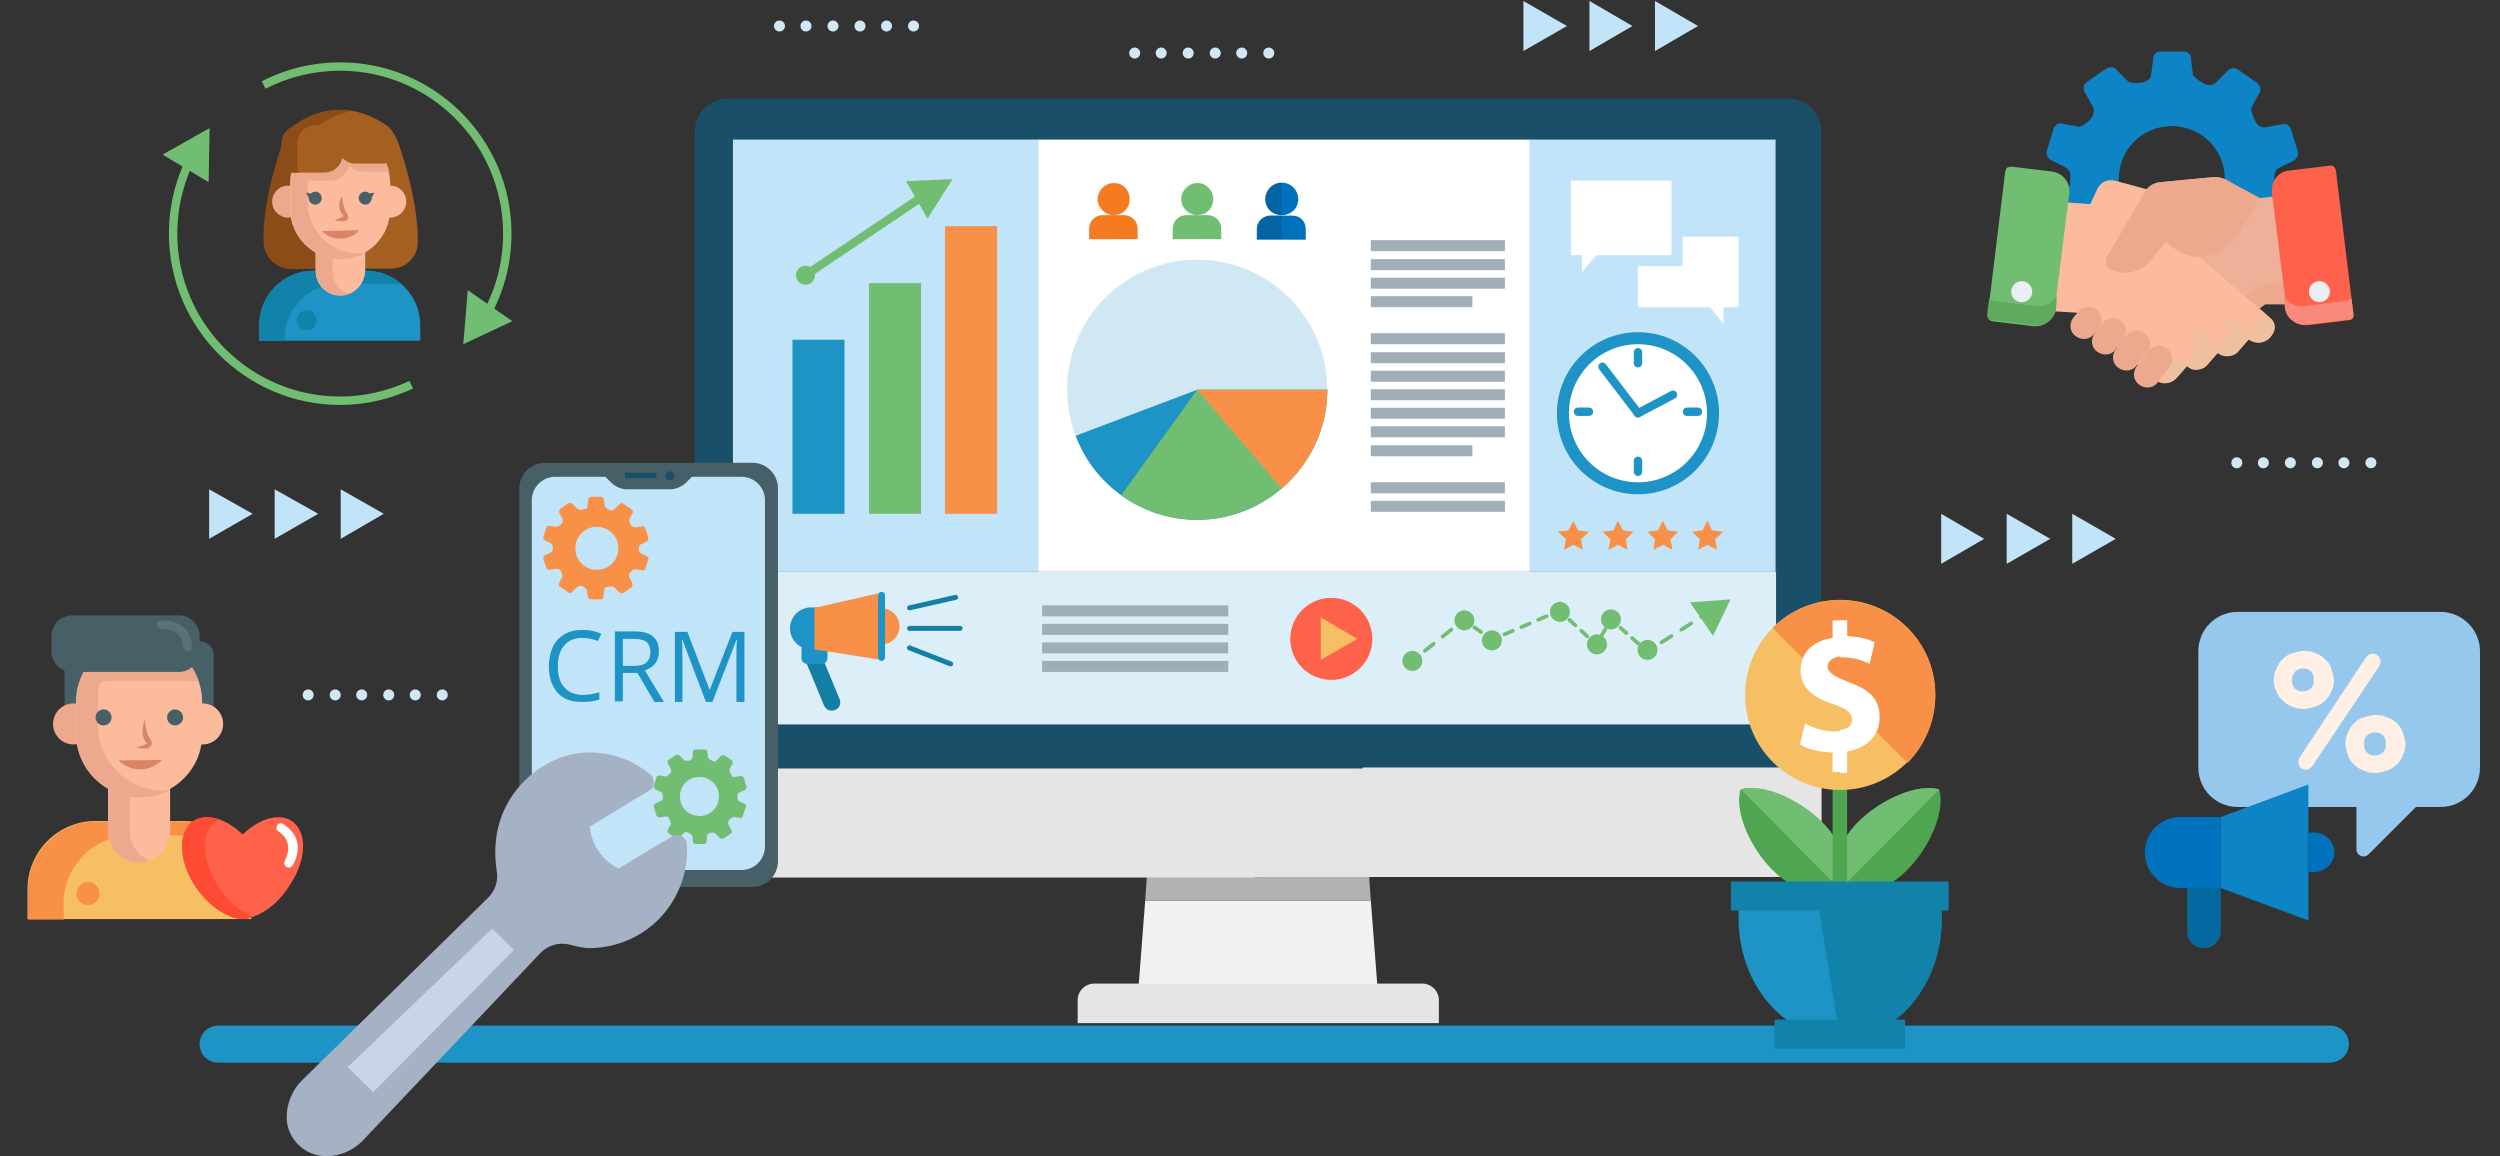 <?xml version="1.0" encoding="utf-8"?>
<!-- Generator: Adobe Illustrator 19.1.1, SVG Export Plug-In . SVG Version: 6.00 Build 0)  -->
<svg version="1.1" id="Layer_1" xmlns="http://www.w3.org/2000/svg" xmlns:xlink="http://www.w3.org/1999/xlink" x="0px" y="0px"
	 viewBox="108 26.4 499.7 231.1" style="enable-background:new 108 26.4 499.7 231.1;" xml:space="preserve">
<rect x="108" y="26.4" width="499.7" height="231.1" fill="#333333" stroke="none"/>
<style type="text/css">
	.st0{fill:#1E93C6;}
	.st1{fill:#C2E4F9;}
	.st2{fill:#F1F1F1;}
	.st3{fill:#B2B2B2;}
	.st4{fill:#E5E5E5;}
	.st5{fill:#194F69;}
	.st6{fill:#FFFFFF;}
	.st7{fill:#DCEFF9;}
	.st8{fill:#71BE72;}
	.st9{fill:#F99048;}
	.st10{fill:none;stroke:#71BE72;stroke-width:1.675;stroke-miterlimit:10;}
	.st11{fill:#D0E8F4;}
	.st12{fill:#A0AFB7;}
	.st13{fill:none;stroke:#137FA5;stroke-linecap:round;stroke-linejoin:round;stroke-miterlimit:10;}
	.st14{fill:#FF624B;}
	.st15{fill:#F7BF63;}
	.st16{fill:none;stroke:#1E93C6;stroke-width:1.675;stroke-linecap:round;stroke-linejoin:round;stroke-miterlimit:10;}
	.st17{fill:none;stroke:#71BE72;stroke-width:0.75;stroke-linecap:round;stroke-linejoin:round;}
	.st18{fill:none;stroke:#71BE72;stroke-width:0.75;stroke-linecap:round;stroke-linejoin:round;stroke-dasharray:2.271,2.271;}
	.st19{fill:none;stroke:#71BE72;stroke-width:0.75;stroke-linecap:round;stroke-linejoin:round;stroke-dasharray:1.627,1.627;}
	.st20{fill:none;stroke:#71BE72;stroke-width:0.75;stroke-linecap:round;stroke-linejoin:round;stroke-dasharray:1.837,1.837;}
	.st21{fill:none;stroke:#71BE72;stroke-width:0.75;stroke-linecap:round;stroke-linejoin:round;stroke-dasharray:1.61,1.61;}
	.st22{fill:none;stroke:#71BE72;stroke-width:0.75;stroke-linecap:round;stroke-linejoin:round;stroke-dasharray:1.311,1.311;}
	.st23{fill:none;stroke:#71BE72;stroke-width:0.75;stroke-linecap:round;stroke-linejoin:round;stroke-dasharray:1.551,1.551;}
	.st24{fill:none;stroke:#71BE72;stroke-width:0.75;stroke-linecap:round;stroke-linejoin:round;stroke-dasharray:2.355,2.355;}
	.st25{fill:#137FA5;}
	.st26{fill:#476068;}
	.st27{fill:#FBBB9C;}
	.st28{fill:#EDA98E;}
	.st29{fill:#5D7075;}
	.st30{fill:#FF4B34;}
	.st31{fill:#DB8365;}
	.st32{fill:#1183AA;}
	.st33{fill:#A56021;}
	.st34{fill:#8C4C17;}
	.st35{fill:#50A550;}
	.st36{fill:#A5B2C6;}
	.st37{fill:#C8D5E8;}
	.st38{fill:#95C8EC;}
	.st39{fill:#0C84C6;}
	.st40{fill:#0569A0;}
	.st41{fill:#0071BC;}
	.st42{fill:#FFEFE4;}
	.st43{fill:#EFB09A;}
	.st44{fill:#EFC0A0;}
	.st45{fill:#F9897D;}
	.st46{fill:#5FAA5F;}
	.st47{fill:#EBEEF2;}
	.st48{fill:#F37B20;}
	.st49{opacity:0.14;fill:#F37B20;enable-background:new    ;}
	.st50{opacity:0.14;fill:#1A1A1A;enable-background:new    ;}
	.st51{opacity:0.14;fill:#71BE72;enable-background:new    ;}
</style>
<path class="st0" d="M573.7,238.8H151.6c-2.1,0-3.7-1.7-3.7-3.7v0c0-2.1,1.7-3.7,3.7-3.7h422.2c2.1,0,3.7,1.7,3.7,3.7v0
	C577.5,237.1,575.8,238.8,573.7,238.8z"/>
<g>
	<polygon class="st1" points="184.7,129.1 176.1,134.1 176.1,124.2 	"/>
	<polygon class="st1" points="171.6,129.1 162.9,134.1 162.9,124.2 	"/>
	<polygon class="st1" points="158.5,129.1 149.8,134.1 149.8,124.2 	"/>
</g>
<g>
	<polygon class="st2" points="336.9,206.4 335.5,224.6 383.4,224.6 382,206.4 	"/>
	<polygon class="st3" points="381.3,196.4 337.6,196.4 336.9,206.4 382,206.4 	"/>
	<path class="st4" d="M395.5,230.9h-72.1v-4.6c0-1.8,1.5-3.3,3.3-3.3h65.6c1.8,0,3.3,1.5,3.3,3.3V230.9z"/>
	<path class="st5" d="M465.5,46.1H253.4c-3.6,0-6.5,2.9-6.5,6.5v127.4h133.5H472V88.3V52.5C472,49,469.1,46.1,465.5,46.1z"/>
	<path class="st4" d="M358.6,201.7h107c3.6,0,6.5-2.9,6.5-6.5v-15.4h-91.6L358.6,201.7z"/>
	<path class="st4" d="M246.9,179.9v15.4c0,3.6,2.9,6.5,6.5,6.5h105.2l21.8-21.8H246.9z"/>
	<g>
		<g>
			<polygon class="st1" points="254.5,54.3 254.5,132.6 254.5,140.7 315.5,140.7 315.5,54.3 			"/>
			<g>
				<polygon class="st6" points="333.5,54.3 315.5,54.3 315.5,140.7 413.8,140.7 413.8,54.3 				"/>
				<rect x="413.8" y="54.3" class="st1" width="49.1" height="86.4"/>
			</g>
		</g>
		<rect x="254.5" y="140.7" class="st7" width="208.5" height="30.5"/>
	</g>
	<g>
		<rect x="266.4" y="94.3" class="st0" width="10.4" height="34.8"/>
		<rect x="281.7" y="83" class="st8" width="10.4" height="46.1"/>
		<rect x="296.9" y="71.6" class="st9" width="10.4" height="57.5"/>
		<g>
			<line class="st10" x1="269" y1="81.4" x2="293.7" y2="64.8"/>
			<circle class="st8" cx="269" cy="81.4" r="1.9"/>
			<polygon class="st8" points="298.4,62.2 293.4,70.1 289.1,62.6 			"/>
		</g>
	</g>
	<g>
		<polygon class="st6" points="455.5,73.7 444.3,73.7 444.3,79.6 435.4,79.6 435.4,87.8 449.8,87.8 452.5,91.2 452.5,87.8 
			455.5,87.8 		"/>
		<polygon class="st6" points="442.1,62.5 422,62.5 422,77.4 424.2,77.4 424.2,80.8 427.1,77.4 442.1,77.4 		"/>
	</g>
	<g>
		<circle class="st11" cx="347.3" cy="104.3" r="26"/>
		<path class="st0" d="M347.3,104.3h26c0,14.2-11.7,26-26,26c-10.8,0-20.5-6.7-24.3-16.8L347.3,104.3z"/>
		<path class="st8" d="M347.3,104.3h26c0,14.2-11.7,26-26,26c-5.4,0-10.8-1.7-15.2-4.9L347.3,104.3z"/>
		<path class="st9" d="M347.3,104.3h26c0,3.8-0.8,7.5-2.4,10.9c-1.6,3.4-3.9,6.4-6.7,8.9L347.3,104.3z"/>
	</g>
	<g>
		<rect x="316.3" y="147.4" class="st12" width="37.2" height="2.2"/>
		<rect x="316.3" y="151.1" class="st12" width="37.2" height="2.2"/>
		<rect x="316.3" y="154.8" class="st12" width="37.2" height="2.2"/>
		<rect x="316.3" y="158.5" class="st12" width="37.2" height="2.2"/>
		<line class="st13" x1="289.8" y1="147.9" x2="299" y2="145.8"/>
		<line class="st13" x1="289.8" y1="152" x2="299.9" y2="152"/>
		<line class="st13" x1="289.8" y1="155.9" x2="298" y2="159.1"/>
	</g>
	<g>
		<rect x="382" y="74.4" class="st12" width="26.8" height="2.2"/>
		<rect x="382" y="78.2" class="st12" width="26.8" height="2.2"/>
		<rect x="382" y="81.9" class="st12" width="26.8" height="2.2"/>
		<rect x="382" y="85.6" class="st12" width="20.3" height="2.2"/>
		<rect x="382" y="93" class="st12" width="26.8" height="2.2"/>
		<rect x="382" y="96.8" class="st12" width="26.8" height="2.2"/>
		<rect x="382" y="100.5" class="st12" width="26.8" height="2.2"/>
		<rect x="382" y="104.2" class="st12" width="26.8" height="2.2"/>
		<rect x="382" y="107.9" class="st12" width="26.8" height="2.2"/>
		<rect x="382" y="111.6" class="st12" width="26.8" height="2.2"/>
		<rect x="382" y="115.4" class="st12" width="20.3" height="2.2"/>
		<rect x="382" y="122.8" class="st12" width="26.8" height="2.2"/>
		<rect x="382" y="126.5" class="st12" width="26.8" height="2.2"/>
	</g>
	<g>
		<circle class="st14" cx="374.1" cy="154.1" r="8.2"/>
		<polygon class="st15" points="379.3,154.1 372,158.3 372,149.8 		"/>
	</g>
	<g>
		<circle class="st0" cx="435.4" cy="109" r="16.2"/>
		<circle class="st6" cx="435.4" cy="109" r="13.8"/>
		<line class="st16" x1="435.4" y1="109" x2="428.3" y2="99.7"/>
		<line class="st16" x1="442.4" y1="105.3" x2="435.4" y2="109"/>
		<g>
			<line class="st16" x1="435.4" y1="96.8" x2="435.4" y2="99"/>
			<line class="st16" x1="435.4" y1="118.5" x2="435.4" y2="120.7"/>
		</g>
		<g>
			<line class="st16" x1="447.4" y1="108.7" x2="445.2" y2="108.7"/>
			<line class="st16" x1="425.6" y1="108.7" x2="423.4" y2="108.7"/>
		</g>
	</g>
	<g>
		<polygon class="st9" points="422.5,130.5 423.4,132.4 425.6,132.7 424,134.2 424.4,136.3 422.5,135.3 420.6,136.3 421,134.2 
			419.4,132.7 421.5,132.4 		"/>
		<polygon class="st9" points="431.4,130.5 432.4,132.4 434.5,132.7 433,134.2 433.3,136.3 431.4,135.3 429.5,136.3 429.9,134.2 
			428.3,132.7 430.5,132.4 		"/>
		<polygon class="st9" points="440.4,130.5 441.3,132.4 443.4,132.7 441.9,134.2 442.3,136.3 440.4,135.3 438.5,136.3 438.8,134.2 
			437.3,132.7 439.4,132.4 		"/>
		<polygon class="st9" points="449.3,130.5 450.2,132.4 452.4,132.7 450.8,134.2 451.2,136.3 449.3,135.3 447.4,136.3 447.8,134.2 
			446.2,132.7 448.3,132.4 		"/>
	</g>
	<g>
		<g>
			<g>
				<line class="st17" x1="390.3" y1="158.5" x2="391" y2="157.9"/>
				<line class="st18" x1="392.8" y1="156.5" x2="399" y2="151.5"/>
				<polyline class="st17" points="399.9,150.8 400.7,150.2 401.4,150.8 				"/>
				<line class="st19" x1="402.7" y1="151.8" x2="404.7" y2="153.2"/>
				<polyline class="st17" points="405.3,153.7 406.1,154.3 407,154 				"/>
				<line class="st20" x1="408.7" y1="153.2" x2="418" y2="149.2"/>
				<polyline class="st17" points="418.8,148.9 419.8,148.5 420.5,149.2 				"/>
				<line class="st21" x1="421.7" y1="150.3" x2="425.8" y2="154.1"/>
				<polyline class="st17" points="426.4,154.7 427.1,155.3 427.6,154.5 				"/>
				<line class="st22" x1="428.2" y1="153.3" x2="429.2" y2="151.6"/>
				<polyline class="st17" points="429.5,151 430,150.2 430.7,150.8 				"/>
				<line class="st23" x1="431.9" y1="151.9" x2="436" y2="155.5"/>
				<polyline class="st17" points="436.5,156 437.3,156.6 438.1,156.1 				"/>
				<line class="st24" x1="440.1" y1="154.8" x2="447" y2="150.4"/>
				<line class="st17" x1="448" y1="149.7" x2="448.9" y2="149.2"/>
			</g>
		</g>
		<circle class="st8" cx="437.3" cy="156.3" r="2"/>
		<circle class="st8" cx="430" cy="150.2" r="2"/>
		<circle class="st8" cx="427.2" cy="155.2" r="2"/>
		<circle class="st8" cx="419.8" cy="148.7" r="2"/>
		<circle class="st8" cx="406.2" cy="154.4" r="2"/>
		<circle class="st8" cx="400.7" cy="150.4" r="2"/>
		<circle class="st8" cx="390.3" cy="158.5" r="2"/>
		<polygon class="st8" points="453.9,146.2 450.4,153.5 445.8,146.8 		"/>
	</g>
	<g>
		<path class="st25" d="M274.9,168.3L274.9,168.3c-0.8,0.4-1.8,0-2.2-0.9l-3.6-8.7c-0.4-0.8,0-1.8,0.9-2.2l0,0
			c0.8-0.4,1.8,0,2.2,0.9l3.6,8.7C276.2,167,275.8,168,274.9,168.3z"/>
		<path class="st0" d="M272.2,159.1h-2.8c-0.7,0-1.2-0.5-1.2-1.2v-1.8c0-0.7,0.5-1.2,1.2-1.2h2.8c0.7,0,1.2,0.5,1.2,1.2v1.8
			C273.4,158.6,272.9,159.1,272.2,159.1z"/>
		<circle class="st9" cx="284.2" cy="151.6" r="3.6"/>
		<path class="st0" d="M273.9,156.2h-3.8c-2.3,0-4.2-1.9-4.2-4.2l0,0c0-2.3,1.9-4.2,4.2-4.2h3.8V156.2z"/>
		<polygon class="st9" points="270.8,147.9 270.8,151.8 270.8,156.2 283.5,158.2 283.5,151.8 283.5,145 		"/>
		<path class="st0" d="M284.2,158.5L284.2,158.5c-0.4,0-0.7-0.3-0.7-0.7v-12.4c0-0.4,0.3-0.7,0.7-0.7l0,0c0.4,0,0.7,0.3,0.7,0.7
			v12.4C284.9,158.2,284.6,158.5,284.2,158.5z"/>
	</g>
</g>
<g>
	<circle class="st11" cx="263.8" cy="31.6" r="1.1"/>
	<circle class="st11" cx="269.1" cy="31.6" r="1.1"/>
	<circle class="st11" cx="274.5" cy="31.6" r="1.1"/>
	<circle class="st11" cx="279.9" cy="31.6" r="1.1"/>
	<circle class="st11" cx="285.2" cy="31.6" r="1.1"/>
	<circle class="st11" cx="290.6" cy="31.6" r="1.1"/>
</g>
<g>
	<circle class="st11" cx="334.8" cy="37" r="1.1"/>
	<circle class="st11" cx="340.1" cy="37" r="1.1"/>
	<circle class="st11" cx="345.5" cy="37" r="1.1"/>
	<circle class="st11" cx="350.9" cy="37" r="1.1"/>
	<circle class="st11" cx="356.2" cy="37" r="1.1"/>
	<circle class="st11" cx="361.6" cy="37" r="1.1"/>
</g>
<g>
	<circle class="st11" cx="169.6" cy="165.3" r="1.1"/>
	<circle class="st11" cx="175" cy="165.3" r="1.1"/>
	<circle class="st11" cx="180.3" cy="165.3" r="1.1"/>
	<circle class="st11" cx="185.7" cy="165.3" r="1.1"/>
	<circle class="st11" cx="191" cy="165.3" r="1.1"/>
	<circle class="st11" cx="196.4" cy="165.3" r="1.1"/>
</g>
<g>
	<polygon class="st1" points="447.4,31.6 438.8,36.6 438.8,26.6 	"/>
	<polygon class="st1" points="434.3,31.6 425.7,36.6 425.7,26.6 	"/>
	<polygon class="st1" points="421.2,31.6 412.5,36.6 412.5,26.6 	"/>
</g>
<g>
	<g>
		<path class="st26" d="M258.4,203.7h-41.5c-2.8,0-5.1-2.3-5.1-5.1V124c0-2.8,2.3-5.1,5.1-5.1h41.5c2.8,0,5.1,2.3,5.1,5.1v74.5
			C263.5,201.4,261.2,203.7,258.4,203.7z"/>
		<path class="st1" d="M256.2,200.3H219c-2.6,0-4.7-2.1-4.7-4.7v-69.2c0-2.6,2.1-4.7,4.7-4.7h37.2c2.6,0,4.7,2.1,4.7,4.7v69.2
			C260.9,198.2,258.8,200.3,256.2,200.3z"/>
		<path class="st26" d="M227.3,120l2.9,2.9c0.8,0.8,2,1.3,3.2,1.3h8.5c1.2,0,2.3-0.5,3.2-1.3l2.9-2.9"/>
		<g>
			<path class="st0" d="M224.4,153.9c-1.5,0-2.8,0.5-3.6,1.5c-0.9,1-1.3,2.4-1.3,4.2c0,1.8,0.4,3.2,1.3,4.2c0.9,1,2.1,1.5,3.7,1.5
				c1,0,2.1-0.2,3.3-0.5v1.4c-1,0.4-2.2,0.5-3.6,0.5c-2.1,0-3.7-0.6-4.8-1.9s-1.7-3-1.7-5.3c0-1.4,0.3-2.7,0.8-3.8s1.3-1.9,2.3-2.5
				s2.2-0.9,3.6-0.9c1.5,0,2.8,0.3,3.8,0.8l-0.7,1.4C226.6,154.2,225.5,153.9,224.4,153.9z"/>
			<path class="st0" d="M232.5,160.8v5.8h-1.6v-14h3.8c1.7,0,3,0.3,3.8,1s1.2,1.6,1.2,3c0,1.9-0.9,3.1-2.8,3.8l3.8,6.3h-1.9
				l-3.4-5.8H232.5z M232.5,159.5h2.2c1.1,0,2-0.2,2.5-0.7c0.5-0.5,0.8-1.1,0.8-2.1c0-0.9-0.3-1.6-0.8-2s-1.4-0.6-2.6-0.6h-2.1
				V159.5z"/>
			<path class="st0" d="M249.1,166.7l-4.7-12.4h-0.1c0.1,1,0.1,2.2,0.1,3.5v8.9h-1.5v-14h2.5l4.4,11.5h0.1l4.5-11.5h2.4v14h-1.6v-9
				c0-1,0-2.2,0.1-3.4h-0.1l-4.8,12.4H249.1z"/>
		</g>
		<path id="XMLID_4_" class="st9" d="M237.3,137.6l-1.2-0.6c-0.2-0.2-0.5-0.5-0.4-0.7c0,0,0,0,0-0.2s0-0.2,0-0.2
			c0-0.3,0.2-0.6,0.4-0.7l1.2-0.6c0.2-0.2,0.4-0.5,0.3-0.7L237,132c-0.1-0.2-0.4-0.5-0.6-0.4l-1.4,0.2c-0.3,0.1-0.6-0.1-0.8-0.3
			c-0.2-0.2-0.5-1-0.4-1.3l0.6-1.2c0.2-0.2,0.1-0.6-0.2-0.8l-1.6-1.1c-0.2-0.2-0.6-0.2-0.8,0.1l-1,1c-0.2,0.2-0.6,0.3-0.9,0.2
			c-0.2-0.1-1-0.6-1-0.8l-0.2-1.4c0-0.3-0.3-0.5-0.6-0.5h-1.9c-0.3,0-0.6,0.2-0.6,0.5l-0.2,1.4c0,0.3-0.3,0.6-0.6,0.6
			s-1.1,0.2-1.4-0.1l-1-1c-0.2-0.2-0.6-0.2-0.8-0.1l-1.6,1.1c-0.2,0.2-0.3,0.5-0.2,0.8l0.6,1.2c0.2,0.2,0.1,0.6-0.1,0.9
			c-0.2,0.2-0.8,0.8-1.1,0.7l-1.4-0.2c-0.3-0.1-0.6,0.2-0.6,0.4l-0.6,1.8c-0.1,0.2,0.1,0.6,0.3,0.7l1.2,0.6c0.2,0.2,0.5,0.5,0.4,0.7
			c0,0,0,0,0,0.2c0,0.2,0,0.2,0,0.2c0,0.3-0.2,0.6-0.4,0.7l-1.2,0.6c-0.2,0.2-0.4,0.5-0.3,0.7l0.6,1.8c0.1,0.2,0.4,0.5,0.6,0.4
			l1.4-0.2c0.3-0.1,0.6,0.1,0.8,0.3c0.2,0.2,0.5,1,0.4,1.3l-0.6,1.2c-0.2,0.2-0.1,0.6,0.2,0.8l1.6,1.1c0.2,0.2,0.6,0.2,0.8-0.1l1-1
			c0.2-0.2,0.6-0.3,0.9-0.2c0.2,0.1,1,0.6,1,0.8l0.2,1.4c0,0.3,0.3,0.5,0.6,0.5h1.9c0.3,0,0.6-0.2,0.6-0.5l0.2-1.4
			c0-0.3,0.3-0.6,0.6-0.6s1.1-0.2,1.4,0.1l1,1c0.2,0.2,0.6,0.2,0.8,0.1l1.6-1.1c0.2-0.2,0.3-0.5,0.2-0.8l-0.6-1.2
			c-0.2-0.2-0.1-0.6,0.1-0.9c0.2-0.2,0.8-0.8,1.1-0.7l1.4,0.2c0.3,0.1,0.6-0.2,0.6-0.4l0.6-1.8C237.7,138.1,237.5,137.7,237.3,137.6
			z M227.3,140.3c-2.4,0-4.3-1.9-4.3-4.3c0-2.4,1.9-4.3,4.3-4.3c2.4,0,4.3,1.9,4.3,4.3C231.6,138.4,229.7,140.3,227.3,140.3z"/>
		<path id="XMLID_1_" class="st8" d="M256.9,187.1l-1.1-0.5c-0.2-0.1-0.4-0.4-0.4-0.7c0,0,0,0,0-0.2c0-0.2,0-0.2,0-0.2
			c0-0.3,0.1-0.6,0.4-0.7l1.1-0.5c0.2-0.1,0.4-0.4,0.3-0.7l-0.5-1.7c-0.1-0.2-0.4-0.4-0.6-0.4l-1.2,0.2c-0.3,0.1-0.6-0.1-0.7-0.3
			c-0.1-0.2-0.4-0.9-0.4-1.2l0.6-1.1c0.1-0.2,0.1-0.5-0.1-0.7l-1.5-1c-0.2-0.1-0.5-0.1-0.7,0.1l-0.9,0.9c-0.1,0.2-0.5,0.3-0.8,0.1
			c-0.2-0.1-0.9-0.5-0.9-0.7l-0.1-1.2c0-0.3-0.3-0.4-0.5-0.4H247c-0.3,0-0.5,0.2-0.5,0.4l-0.1,1.2c0,0.3-0.3,0.5-0.5,0.6
			s-1,0.1-1.2-0.1l-0.9-0.9c-0.1-0.2-0.5-0.2-0.7-0.1l-1.5,1c-0.2,0.1-0.3,0.4-0.1,0.7l0.6,1.1c0.1,0.2,0.1,0.6-0.1,0.8
			c-0.1,0.2-0.7,0.7-1,0.7l-1.2-0.2c-0.3-0.1-0.5,0.1-0.6,0.4l-0.5,1.7c-0.1,0.2,0.1,0.5,0.3,0.7l1.1,0.5c0.2,0.1,0.4,0.4,0.4,0.7
			c0,0,0,0,0,0.2c0,0.2,0,0.2,0,0.2c0,0.3-0.1,0.6-0.4,0.7l-1.1,0.5c-0.2,0.1-0.4,0.4-0.3,0.7l0.5,1.7c0.1,0.2,0.4,0.4,0.6,0.4
			l1.2-0.2c0.3-0.1,0.6,0.1,0.7,0.3c0.1,0.2,0.4,0.9,0.4,1.2l-0.6,1.1c-0.1,0.2-0.1,0.5,0.1,0.7l1.5,1c0.2,0.1,0.5,0.1,0.7-0.1
			l0.9-0.9c0.1-0.2,0.5-0.3,0.8-0.1c0.2,0.1,0.9,0.5,0.9,0.7l0.1,1.2c0,0.3,0.3,0.4,0.5,0.4h1.7c0.3,0,0.5-0.2,0.5-0.4l0.1-1.2
			c0-0.3,0.3-0.5,0.5-0.6s1-0.1,1.2,0.1l0.9,0.9c0.1,0.2,0.5,0.2,0.7,0.1l1.5-1c0.2-0.1,0.3-0.4,0.1-0.7l-0.6-1.1
			c-0.1-0.2-0.1-0.6,0.1-0.8c0.1-0.2,0.7-0.7,1-0.7l1.2,0.2c0.3,0.1,0.5-0.1,0.6-0.4l0.5-1.7C257.3,187.5,257.1,187.2,256.9,187.1z
			 M247.8,189.5c-2.2,0-3.9-1.7-3.9-3.9s1.7-3.9,3.9-3.9s3.9,1.7,3.9,3.9S250,189.5,247.8,189.5z"/>
	</g>
	<rect x="232.9" y="120.9" class="st5" width="6.3" height="1.1"/>
	<circle class="st5" cx="241.9" cy="121.5" r="0.9"/>
</g>
<g>
	<g>
		<path class="st15" d="M158.2,210.1h-44.7v-6c0-7.5,6.1-13.6,13.6-13.6h17.5c7.5,0,13.6,6.1,13.6,13.6V210.1z"/>
	</g>
	<g>
		<path class="st9" d="M120.7,207c0-7.5,6.1-13.6,13.6-13.6h17.5c0.4,0,0.8,0,1.3,0.1c-2.3-1.8-5.2-2.9-8.4-2.9h-17.5
			c-7.5,0-13.6,6.1-13.6,13.6v6h7.2C120.7,210.1,120.7,207,120.7,207z"/>
	</g>
	<g>
		<path class="st26" d="M123.7,174.6h4.9v-17.2c0-1.5-1.2-2.8-2.8-2.8h-2.1c-1.5,0-2.8,1.2-2.8,2.8v14.4
			C120.9,173.3,122.2,174.6,123.7,174.6z"/>
	</g>
	<g>
		<path class="st26" d="M147.9,154.6h-2c-1.6,0-2.9,1.3-2.9,2.9v2.5c3.1,2.3,5.1,6,5.1,10.1v4.5c1.4-0.1,2.6-1.4,2.6-2.8v-14.3
			C150.8,155.8,149.5,154.6,147.9,154.6z"/>
	</g>
	<g>
		<circle class="st27" cx="148.5" cy="171.1" r="4.1"/>
	</g>
	<g>
		<circle class="st28" cx="122.7" cy="171.1" r="4.1"/>
	</g>
	<g>
		<path class="st27" d="M135.8,198.8L135.8,198.8c-3.4,0-6.2-2.8-6.2-6.2v-14.8H142v14.8C142,196,139.3,198.8,135.8,198.8z"/>
	</g>
	<g>
		<path class="st28" d="M133.9,192.6v-14.8h-4.3v14.8c0,3.4,2.8,6.2,6.2,6.2l0,0c0.8,0,1.5-0.1,2.1-0.4
			C135.6,197.5,133.9,195.2,133.9,192.6z"/>
	</g>
	<g>
		<path class="st27" d="M135.8,185.7L135.8,185.7c-7,0-12.6-5.7-12.6-12.6v-6.4c0-7,5.7-12.6,12.6-12.6l0,0c7,0,12.6,5.7,12.6,12.6
			v6.4C148.5,180,142.8,185.7,135.8,185.7z"/>
	</g>
	<g>
		<path class="st28" d="M127.6,171.5v-6.3c0-0.5,0-0.9,0.1-1.4c0.1-0.7,0.7-1.3,1.4-1.3h18.6c-1.7-5-6.4-8.5-11.9-8.5
			c-0.5,0-1.1,0-1.6,0.1c0,0,0,0,0,0c0,0-0.1,0-0.1,0c-0.1,0-0.3,0-0.4,0.1c-0.1,0-0.1,0-0.2,0c-0.1,0-0.2,0-0.3,0.1
			c-0.1,0-0.1,0-0.2,0c-0.1,0-0.2,0.1-0.3,0.1c-0.1,0-0.1,0-0.2,0.1c-0.1,0-0.2,0.1-0.3,0.1c-0.1,0-0.1,0-0.2,0.1
			c-0.1,0-0.3,0.1-0.4,0.1c0,0-0.1,0-0.1,0c-0.2,0.1-0.3,0.1-0.5,0.2c0,0-0.1,0-0.1,0.1c-0.1,0.1-0.2,0.1-0.4,0.2
			c-0.1,0-0.1,0.1-0.2,0.1c-0.1,0-0.2,0.1-0.3,0.2c-0.1,0-0.1,0.1-0.2,0.1c-0.1,0.1-0.2,0.1-0.3,0.2c-0.1,0-0.1,0.1-0.2,0.1
			c-0.1,0.1-0.2,0.1-0.3,0.2c-0.1,0-0.1,0.1-0.2,0.1c-0.1,0.1-0.2,0.1-0.3,0.2c0,0-0.1,0.1-0.1,0.1c-0.1,0.1-0.3,0.2-0.4,0.3
			c0,0-0.1,0.1-0.1,0.1c-0.1,0.1-0.2,0.2-0.3,0.2c-0.1,0-0.1,0.1-0.2,0.1c-0.1,0.1-0.2,0.1-0.2,0.2c-0.1,0.1-0.1,0.1-0.2,0.2
			c-0.1,0.1-0.1,0.1-0.2,0.2c-0.1,0.1-0.1,0.1-0.2,0.2c-0.1,0.1-0.1,0.1-0.2,0.2c-0.1,0.1-0.1,0.1-0.2,0.2c-0.1,0.1-0.1,0.2-0.2,0.2
			c0,0.1-0.1,0.1-0.1,0.2c-0.1,0.1-0.2,0.2-0.3,0.4c0,0.1-0.1,0.1-0.1,0.2c-0.1,0.1-0.1,0.2-0.2,0.3c0,0.1-0.1,0.1-0.1,0.2
			c-0.1,0.1-0.1,0.2-0.2,0.2c0,0.1-0.1,0.1-0.1,0.2c0,0.1-0.1,0.2-0.1,0.2c0,0.1-0.1,0.1-0.1,0.2c0,0.1-0.1,0.2-0.1,0.2
			c0,0.1-0.1,0.2-0.1,0.2c0,0.1-0.1,0.2-0.1,0.3c0,0.1-0.1,0.2-0.1,0.2c0,0.1-0.1,0.2-0.1,0.3c0,0.1-0.1,0.2-0.1,0.3
			c0,0.1-0.1,0.2-0.1,0.3h0c-0.4,1.3-0.7,2.7-0.7,4.1v6.3c0,6.9,5.5,12.7,12.5,12.8c2.2,0,4.3-0.5,6.2-1.5c-0.6,0.1-1.1,0.1-1.7,0.1
			C133.2,184.2,127.6,178.4,127.6,171.5z"/>
	</g>
	<g>
		<path class="st26" d="M143.8,160.7h-21.4c-2.3,0-4.1-1.9-4.1-4.1v-3.1c0-2.3,1.9-4.1,4.1-4.1h21.4c2.3,0,4.1,1.9,4.1,4.1v3.1
			C147.9,158.8,146,160.7,143.8,160.7z"/>
	</g>
	<g>
		<path class="st29" d="M145.5,156.6c-0.5,0-0.8-0.4-0.9-0.8c0-1.2-0.4-2.1-1.1-2.7c-1.2-1.1-3.2-1-3.2-1c-0.5,0-0.9-0.3-0.9-0.8
			c0-0.5,0.3-0.9,0.8-0.9c0.1,0,2.7-0.2,4.5,1.4c1.1,0.9,1.6,2.2,1.7,3.9C146.4,156.2,146,156.6,145.5,156.6
			C145.5,156.6,145.5,156.6,145.5,156.6z"/>
	</g>
	<g>
		<g>
			<circle class="st26" cx="128.7" cy="169.8" r="1.6"/>
		</g>
		<g>
			<circle class="st26" cx="143" cy="169.8" r="1.6"/>
		</g>
	</g>
	<g>
		<path class="st14" d="M166,190.3c-2.6-1.4-6.4-0.1-9.5,2.9c-3.1-3-6.9-4.3-9.5-2.9c-3.4,1.8-3.5,7.6-0.2,12.9
			c2,3.2,4.7,5.4,7.3,6.4c0.7,0.3,1.5,0.5,2.3,0.5c0.8,0,1.6-0.1,2.3-0.5c2.6-0.9,5.4-3.2,7.3-6.4
			C169.5,197.9,169.4,192.2,166,190.3z"/>
	</g>
	<g>
		<g>
			<path class="st30" d="M158.7,209.6c-2.6-0.9-5.4-3.2-7.3-6.4c-3.3-5.3-3.2-11.1,0.2-12.9c0.1,0,0.2-0.1,0.2-0.1
				c-1.7-0.6-3.4-0.6-4.8,0.1c-3.4,1.8-3.5,7.6-0.2,12.9c2,3.2,4.7,5.4,7.3,6.4c0.7,0.3,1.5,0.5,2.3,0.5
				C157.3,210.1,158.1,209.9,158.7,209.6C158.8,209.6,158.8,209.6,158.7,209.6z"/>
		</g>
	</g>
	<g>
		<path class="st6" d="M165.7,199.8c-0.1,0-0.3,0-0.4-0.1c-0.4-0.2-0.6-0.7-0.4-1.2c2.1-4-1.1-5.8-1.2-5.9c-0.4-0.2-0.6-0.7-0.3-1.2
			c0.2-0.4,0.7-0.6,1.2-0.3c0,0,1.2,0.7,2.1,2c0.8,1.2,1.4,3.3-0.1,6.1C166.4,199.6,166.1,199.8,165.7,199.8z"/>
	</g>
	<g>
		<circle class="st9" cx="125.6" cy="205" r="2.3"/>
	</g>
</g>
<path class="st31" d="M131.7,178.4c0.3,0.3,1.9,1.8,4.4,1.8c2.5-0.1,4-1.6,4.3-1.9"/>
<g>
	<path class="st31" d="M136.9,170.3c0,0,0,0.1,0.1,0.3c0,0.2,0.1,0.5,0.1,0.9c0.1,0.7,0.3,1.6,0.7,2.3c0.1,0.2,0.3,0.3,0.4,0.7
		c0.1,0.2,0.2,0.4,0.1,0.7c-0.1,0.2,0,0.1-0.1,0.3c-0.1,0.1-0.2,0.2-0.2,0.2c-0.3,0.2-0.6,0.2-0.8,0.3c-0.2,0-0.4,0-0.6,0
		c-0.8,0-1.3-0.2-1.3-0.2s0.5-0.2,1.2-0.4c0.2-0.1,0.4-0.1,0.5-0.2c0.2-0.1,0.4-0.2,0.4-0.2c0,0,0,0,0,0c0,0.1,0.1-0.2,0,0
		c0,0,0,0,0,0c-0.1-0.1-0.2-0.3-0.4-0.5c-0.6-1-0.6-2.1-0.4-2.9C136.6,170.8,136.9,170.3,136.9,170.3z"/>
</g>
<g>
	<g>
		<g>
			<g>
				<path class="st0" d="M192.1,94.5h-32.3v-3.1c0-6,4.9-10.9,10.9-10.9h10.4c6,0,10.9,4.9,10.9,10.9V94.5z"/>
			</g>
		</g>
		<g>
			<g>
				<path class="st32" d="M164.9,94c0-6,4.9-10.9,10.9-10.9h10.4c0.7,0,1.5,0.1,2.2,0.2c-1.9-1.7-4.5-2.8-7.3-2.8h-10.4
					c-6,0-10.9,4.9-10.9,10.9v3.1h5.1C164.9,94.5,164.9,94,164.9,94z"/>
			</g>
		</g>
		<g>
			<g>
				<path class="st33" d="M187.7,55.2c-0.1-0.2-0.1-0.3-0.2-0.5c-0.7-1.8-1.6-2.8-2-3.1c0,0,0,0,0,0h0c-0.2-0.1-0.3-0.2-0.5-0.3l0,0
					h0c-8.8-5.9-16-1.3-17.8,0h0l-0.3,0.2c0,0,0,0,0,0c-0.1,0-0.1,0.1-0.1,0.1c-0.4,0.3-1.3,1.3-2,3.1c-0.1,0.2-0.2,0.3-0.2,0.5
					c-3.3,9.8-3.9,16-3.7,19.8c0.1,2.8,2.5,5.1,5.3,5.1h9.3h1.4h9.3c2.8,0,5.2-2.2,5.3-5.1C191.6,71.3,191,65,187.7,55.2z"/>
			</g>
		</g>
		<g>
			<g>
				<g>
					<path class="st34" d="M170.9,75.1c-0.2-3,0.2-7.6,2-14.2h-5.1c0.5-1.7,1-3.6,1.7-5.7c0.1-0.2,0.1-0.3,0.2-0.5
						c0.7-1.8,1.6-2.8,2-3.1c0,0,0.1-0.1,0.1-0.1c0,0,0,0,0,0l0.3-0.2h0c0.9-0.7,3.1-2.1,6.2-2.7c-5.7-1-10,1.7-11.3,2.7h0l-0.2,0.1
						l0,0l-0.1,0.1c0,0,0,0,0,0c-0.1,0-0.1,0.1-0.1,0.1c-0.4,0.3-1.3,1.3-2,3.1c-0.1,0.2-0.2,0.3-0.2,0.5c-3.3,9.8-3.9,16-3.7,19.8
						c0.1,2.8,2.5,5.1,5.3,5.1h5.1h4.2h0.9C173.4,80.1,171.1,77.9,170.9,75.1z"/>
				</g>
			</g>
			<g>
				<g>
					<path class="st34" d="M177.1,51.4L177.1,51.4L177.1,51.4C177.1,51.4,177.1,51.4,177.1,51.4z"/>
				</g>
			</g>
		</g>
		<g>
			<g>
				<circle class="st27" cx="186" cy="66.7" r="3.2"/>
			</g>
		</g>
		<g>
			<g>
				<circle class="st28" cx="165.6" cy="66.7" r="3.2"/>
			</g>
		</g>
		<g>
			<g>
				<path class="st27" d="M176,85.5L176,85.5c-2.7,0-4.9-2.2-4.9-4.9V69.9c0-0.6,0.5-1.1,1.1-1.1h7.7c0.6,0,1.1,0.5,1.1,1.1v10.6
					C180.9,83.3,178.7,85.5,176,85.5z"/>
			</g>
		</g>
		<g>
			<g>
				<path class="st28" d="M174.5,80.5V68.8h-3.4v11.7c0,2.7,2.2,4.9,4.9,4.9l0,0c0.6,0,1.2-0.1,1.7-0.3
					C175.8,84.5,174.5,82.7,174.5,80.5z"/>
			</g>
		</g>
		<g>
			<g>
				<path class="st27" d="M176,78.2L176,78.2c-5.5,0-10-4.5-10-10v-5.1c0-5.5,4.5-10,10-10l0,0c5.5,0,10,4.5,10,10v5.1
					C186,73.7,181.5,78.2,176,78.2z"/>
			</g>
		</g>
		<g>
			<g>
				<path class="st28" d="M169.5,66.9v-5c0-0.4,0-0.8,0.1-1.1c0.1-0.6,0.6-1,1.1-1h14.8c-1.4-3.9-5.1-6.8-9.5-6.8
					c-0.4,0-0.9,0-1.3,0.1c0,0,0,0,0,0c0,0-0.1,0-0.1,0c-0.1,0-0.2,0-0.3,0c-0.1,0-0.1,0-0.2,0c-0.1,0-0.2,0-0.3,0.1
					c-0.1,0-0.1,0-0.2,0c-0.1,0-0.2,0-0.3,0.1c-0.1,0-0.1,0-0.2,0c-0.1,0-0.2,0.1-0.3,0.1c0,0-0.1,0-0.1,0c-0.1,0-0.2,0.1-0.3,0.1
					c0,0-0.1,0-0.1,0c-0.1,0-0.3,0.1-0.4,0.2c0,0-0.1,0-0.1,0c-0.1,0-0.2,0.1-0.3,0.1c0,0-0.1,0-0.1,0.1c-0.1,0-0.2,0.1-0.2,0.1
					c0,0-0.1,0.1-0.1,0.1c-0.1,0-0.1,0.1-0.2,0.1c0,0-0.1,0.1-0.1,0.1c-0.1,0-0.1,0.1-0.2,0.1c0,0-0.1,0.1-0.1,0.1
					c-0.1,0.1-0.2,0.1-0.2,0.2c0,0-0.1,0-0.1,0.1c-0.1,0.1-0.2,0.2-0.3,0.2c0,0-0.1,0.1-0.1,0.1c-0.1,0.1-0.1,0.1-0.2,0.2
					c0,0-0.1,0.1-0.1,0.1c-0.1,0.1-0.1,0.1-0.2,0.2c0,0-0.1,0.1-0.1,0.1c-0.1,0.1-0.1,0.1-0.2,0.2c0,0-0.1,0.1-0.1,0.1
					c-0.1,0.1-0.1,0.1-0.2,0.2c0,0-0.1,0.1-0.1,0.1c-0.1,0.1-0.1,0.1-0.2,0.2c0,0-0.1,0.1-0.1,0.1c-0.1,0.1-0.1,0.2-0.2,0.3
					c0,0.1-0.1,0.1-0.1,0.2c-0.1,0.1-0.1,0.1-0.2,0.2c0,0.1-0.1,0.1-0.1,0.2c0,0.1-0.1,0.1-0.1,0.2c0,0.1-0.1,0.1-0.1,0.2
					c0,0.1-0.1,0.1-0.1,0.2c0,0.1-0.1,0.1-0.1,0.2c0,0.1-0.1,0.1-0.1,0.2c0,0.1-0.1,0.1-0.1,0.2c0,0.1-0.1,0.1-0.1,0.2
					c0,0.1-0.1,0.1-0.1,0.2c0,0.1-0.1,0.2-0.1,0.2c0,0.1-0.1,0.2-0.1,0.3c0,0.1-0.1,0.1-0.1,0.2h0c-0.4,1-0.5,2.1-0.5,3.3v5
					c0,5.5,4.4,10.1,9.9,10.1c1.8,0,3.4-0.4,4.9-1.2c-0.4,0.1-0.9,0.1-1.3,0.1C173.9,77,169.5,72.4,169.5,66.9z"/>
			</g>
		</g>
		<g>
			<g>
				<g>
					<path class="st26" d="M182.6,64.9l-0.7,0.2c-0.2-0.2-0.6-0.4-0.9-0.4c-0.7,0-1.3,0.6-1.3,1.3s0.6,1.3,1.3,1.3
						c0.7,0,1.3-0.6,1.3-1.3c0,0,0-0.1,0-0.1l0.5-0.9C182.8,65,182.7,64.9,182.6,64.9z"/>
				</g>
			</g>
			<g>
				<g>
					<path class="st26" d="M169.4,64.9l0.7,0.2c0.2-0.2,0.6-0.4,0.9-0.4c0.7,0,1.3,0.6,1.3,1.3s-0.6,1.3-1.3,1.3
						c-0.7,0-1.3-0.6-1.3-1.3c0,0,0-0.1,0-0.1l-0.5-0.9C169.2,65,169.3,64.9,169.4,64.9z"/>
				</g>
			</g>
		</g>
		<g>
			<g>
				<path class="st28" d="M176,53.1L176,53.1c-5.3,0-9.6,4.1-10,9.3c0.1,0,0.2,0.1,0.3,0.1h7.8c1.8,0,3.3-1.3,3.6-3
					c0.7,0.7,1.6,1.2,2.7,1.2h5.4C184.6,56.3,180.7,53.1,176,53.1z"/>
			</g>
		</g>
		<g>
			<g>
				<path class="st33" d="M175.8,51.4H168c-2,0-3.7,1.6-3.7,3.7v5.1c0,0.4,0.3,0.7,0.7,0.7h7.8c2,0,3.7-1.6,3.7-3.7v-5.1
					C176.4,51.7,176.1,51.4,175.8,51.4z"/>
			</g>
		</g>
		<g>
			<g>
				<path class="st33" d="M184.8,59.1h-5.7c-2,0-3.7-1.6-3.7-3.7v-3.5c0-0.4,0.3-0.7,0.7-0.7h5.7c2,0,3.7,1.6,3.7,3.7v3.5
					C185.4,58.8,185.2,59.1,184.8,59.1z"/>
			</g>
		</g>
		<g>
			<g>
				<path class="st34" d="M167.4,60.2v-5.1c0-2,1.6-3.7,3.7-3.7H168c-2,0-3.7,1.6-3.7,3.7v5.1c0,0.4,0.3,0.7,0.7,0.7h3.1
					C167.7,60.9,167.4,60.6,167.4,60.2z"/>
			</g>
		</g>
		<g>
			<g>
				<circle class="st32" cx="169.3" cy="90.4" r="2"/>
			</g>
		</g>
		<path class="st31" d="M172.3,72.6c0.2,0.2,1.6,1.6,3.8,1.5c2.2,0,3.5-1.4,3.7-1.7"/>
		<g>
			<path class="st31" d="M176.3,65.6c0,0,0.1,0.5,0.2,1.1c0.1,0.6,0.3,1.4,0.6,2c0.1,0.1,0.2,0.3,0.4,0.6c0.1,0.1,0.1,0.4,0.1,0.6
				c-0.1,0.2,0,0.1-0.1,0.3c-0.1,0.1-0.2,0.2-0.2,0.2c-0.3,0.2-0.5,0.2-0.7,0.2c-0.2,0-0.4,0-0.6,0c-0.7,0-1.1-0.2-1.1-0.2
				s0.4-0.2,1-0.4c0.1-0.1,0.3-0.1,0.5-0.2c0.1-0.1,0.3-0.2,0.3-0.2c0,0,0,0,0,0c0,0.1,0-0.1,0,0c0,0,0,0.1,0,0
				c0-0.1-0.2-0.2-0.4-0.5c-0.6-0.9-0.5-1.9-0.4-2.5C176.1,66,176.3,65.6,176.3,65.6z"/>
		</g>
	</g>
	<path class="st10" d="M190.2,103.3c-4.3,2-9.1,3.2-14.2,3.2c-18.4,0-33.4-15-33.4-33.4c0-7,2.2-13.6,5.9-19"/>
	<path class="st10" d="M160.7,43.4c4.6-2.4,9.8-3.7,15.3-3.7c18.4,0,33.4,15,33.4,33.4c0,7.1-2.2,13.6-5.9,19"/>
	<polygon class="st8" points="140.5,57.3 149.9,52 149.7,62.8 	"/>
	<polygon class="st8" points="210.4,90.6 200.6,95.2 201.5,84.4 	"/>
</g>
<g>
	<path class="st35" d="M479.4,190.7c4.5-4.5,11.9-7.8,16.2-6.5l0,0l0,0l0,0l0,0c1.3,4.3-1.9,11.7-6.5,16.2c-4.5,4.5-9,4.9-13.5,3.6
		l0,0l0,0l0,0l0,0C474.5,199.9,474.9,195.4,479.4,190.7z"/>
	<path class="st8" d="M475.8,204.2L475.8,204.2L475.8,204.2L475.8,204.2L475.8,204.2c-1.3-4.5-0.9-9,3.6-13.5
		c4.5-4.5,11.9-7.8,16.2-6.5l0,0l0,0l0,0l0,0"/>
	<path class="st35" d="M472.1,190.7c-4.5-4.5-11.9-7.8-16.2-6.5l0,0l0,0l0,0l0,0c-1.3,4.3,1.9,11.7,6.5,16.2c4.5,4.5,9,4.9,13.5,3.6
		l0,0l0,0l0,0l0,0C477.1,199.9,476.6,195.4,472.1,190.7z"/>
	<path class="st8" d="M475.8,204.2L475.8,204.2L475.8,204.2L475.8,204.2L475.8,204.2c1.3-4.5,0.9-9-3.6-13.5
		c-4.5-4.5-11.9-7.8-16.2-6.5l0,0l0,0l0,0l0,0"/>
	<rect x="474.3" y="182.3" class="st35" width="2.9" height="26.1"/>
	<path class="st0" d="M455.6,207c-0.1,0-0.1,1.9-0.1,2.9c0,13.3,9.1,23.9,20.3,23.9c11.2,0,20.3-10.6,20.3-23.9c0-1.2-0.1-3-0.1-3
		h-40.3V207z"/>
	<path class="st32" d="M475.8,234.1c11.2,0,20.3-10.7,20.3-23.9c0-1.2-0.1-3-0.3-3h-24.4"/>
	<rect x="454" y="202.6" class="st32" width="43.5" height="5.8"/>
	<rect x="462.7" y="230.2" class="st32" width="26.1" height="5.8"/>
	<circle class="st15" cx="475.8" cy="165.3" r="19"/>
	<path class="st9" d="M462.3,151.9c7.4-7.4,19.4-7.4,27,0c7.4,7.4,7.4,19.4,0,27"/>
	<path class="st6" d="M474.3,180.9v-4.1c-2.9-0.1-5.1-0.7-6.5-1.6l1-4.2c1.6,0.9,3.6,1.6,5.9,1.6c2,0,3.5-0.9,3.5-2.3
		s-1.2-2.3-3.9-3.2c-3.9-1.3-6.4-3.2-6.4-6.7c0-3.2,2-5.8,6.4-6.5v-3.5h2.9v3.2c2.9,0.1,4.3,0.6,5.5,1.2l-1,4.1
		c-1-0.4-2.6-1.3-5.2-1.3c-2.3,0-3.2,1-3.2,2c0,1.2,1.3,2,4.3,3.2c4.3,1.6,5.9,3.5,5.9,6.8c0,3.2-2.2,6.1-6.5,6.8v4.3h-2.8V180.9z"
		/>
	<g>
		<path class="st6" d="M475.8,150.4v7.4c0,0,0.4,0,0.7,0c2.6,0,4.3,0.9,5.2,1.3l0.9-4.1c-1.2-0.7-2.5-1.3-5.4-1.4v-3.2H475.8z"/>
		<path class="st6" d="M477.8,162.9c-0.7-0.3-1.6-0.6-2-0.9v5.5c1.4,0.7,2.6,1.6,2.6,2.6c0,1.2-1,2-2.6,2.2v8.6h1.4v-4.3
			c4.3-0.7,6.5-3.5,6.5-6.8C483.7,166.5,482.2,164.5,477.8,162.9z"/>
	</g>
</g>
<g>
	<path class="st36" d="M173.2,257.5c2.7,0,5.3-1.1,7.2-3l35.7-37.7c1.5-1.5,3.7-2.1,5.7-1.6c1.9,0.5,3.1,0.7,4,0.7
		c5.4,0,10.5-2.2,14.2-6.1c3.7-4,5.6-9.1,5.3-14.6c0-0.7-0.4-1.3-1-1.6c-0.6-0.3-1.4-0.4-2,0l-10.7,6.4c-3.3-1.7-5.4-4.8-5.7-8.4
		l11.9-7.2c0.6-0.3,0.9-0.9,0.9-1.5c0-0.6-0.2-1.3-0.7-1.7c-3.4-2.8-7.5-4.3-11.8-4.4c-4.8-0.1-9.5,1.9-13.3,5.6
		c-4.8,4.8-6.7,11.1-5.6,18.2c0.3,1.9-0.3,3.8-1.7,5.2l-37.3,36.6c-1.9,1.9-3,4.6-3,7.3C165.3,254,168.9,257.5,173.2,257.5z"/>
	<polygon class="st37" points="206.4,212 177.5,239.7 182.6,244.7 210.7,216.3 	"/>
</g>
<g>
	<path class="st38" d="M595.8,148.7h-40.5c-4.4,0-7.9,3.5-7.9,7.9v23.2c0,4.4,3.5,7.9,7.9,7.9h23.7v8.4c0,1.4,1.6,2,2.5,1l9.4-9.4
		h4.9c4.4,0,7.9-3.5,7.9-7.9v-23.1C603.8,152.4,600.2,148.7,595.8,148.7z"/>
	<path class="st39" d="M551.9,203.9l17.5,6.5v-27.2l-17.5,6.5V203.9z"/>
	<path class="st40" d="M548.5,215.9c1.9,0,3.4-1.5,3.4-3.4v-8.6h-6.7v8.6C545,214.4,546.6,215.9,548.5,215.9z"/>
	<path class="st41" d="M543.8,203.9h8.1v-14.2h-8.1c-4,0-7.1,3.2-7.1,7.1S539.9,203.9,543.8,203.9z"/>
	<path class="st41" d="M570.6,200.7h-1.2v-7.9h1.2c2.1,0,4,1.7,4,4C574.6,198.9,572.7,200.7,570.6,200.7z"/>
	<path class="st42" d="M562.5,162.3c0-0.7,0.1-1.5,0.5-2.2c0.2-0.7,0.7-1.4,1.2-1.9c0.5-0.5,1.1-1,1.9-1.2c0.7-0.2,1.5-0.5,2.4-0.5
		s1.6,0.1,2.4,0.5c0.7,0.2,1.4,0.7,1.9,1.2c0.5,0.5,1,1.1,1.2,1.9c0.2,0.7,0.5,1.5,0.5,2.2c0,0.7-0.1,1.5-0.5,2.2
		c-0.2,0.7-0.7,1.4-1.2,1.9c-0.5,0.5-1.1,0.9-1.9,1.2c-0.7,0.2-1.5,0.5-2.4,0.5s-1.6-0.1-2.4-0.5c-0.7-0.2-1.4-0.7-1.9-1.2
		c-0.5-0.5-1-1.1-1.2-1.9C562.6,164,562.5,163.2,562.5,162.3z M566.1,162.3c0,0.7,0.2,1.4,0.6,1.7c0.5,0.5,1,0.6,1.6,0.6
		c0.6,0,1.2-0.2,1.6-0.6c0.4-0.4,0.6-1,0.6-1.7c0-0.7-0.2-1.4-0.6-1.7c-0.4-0.4-0.9-0.6-1.5-0.6s-1.2,0.2-1.6,0.6
		C566.4,161.1,566.1,161.6,566.1,162.3z M567.7,177.7l13.2-19.9c0.5-0.7,1.5-1,2.2-0.5c0.7,0.5,1,1.5,0.5,2.2l-13.4,20
		c-0.5,0.7-1.5,1-2.2,0.5C567.4,179.5,567.2,178.5,567.7,177.7z M576.8,175.1c0-0.7,0.1-1.5,0.5-2.2c0.2-0.7,0.7-1.4,1.2-1.9
		c0.5-0.5,1.1-1,1.9-1.2c0.7-0.2,1.5-0.5,2.4-0.5c0.9,0,1.6,0.1,2.4,0.5c0.7,0.2,1.4,0.7,1.9,1.2c0.5,0.5,1,1.1,1.2,1.9
		c0.2,0.7,0.5,1.5,0.5,2.2c0,0.7-0.1,1.5-0.5,2.2c-0.2,0.7-0.7,1.4-1.2,1.9c-0.5,0.5-1.1,0.9-1.9,1.2c-0.7,0.2-1.5,0.5-2.4,0.5
		c-0.9,0-1.6-0.1-2.4-0.5c-0.7-0.2-1.4-0.7-1.9-1.2c-0.5-0.5-1-1.1-1.2-1.9C577,176.6,576.8,175.8,576.8,175.1z M580.5,175.1
		c0,0.7,0.2,1.4,0.6,1.7c0.5,0.5,1,0.6,1.6,0.6c0.6,0,1.2-0.2,1.6-0.6c0.5-0.5,0.6-1,0.6-1.7c0-0.7-0.2-1.4-0.6-1.7
		c-0.5-0.5-1-0.6-1.6-0.6c-0.6,0-1.2,0.2-1.6,0.6C580.7,173.7,580.5,174.3,580.5,175.1z"/>
</g>
<g>
	<path id="XMLID_2_" class="st39" d="M566.5,66.1l-2.9-1.4c-0.6-0.4-1.2-1.2-1-1.8c0,0,0,0,0-0.6c0-0.6,0-0.6,0-0.6
		c0-0.8,0.4-1.6,1-1.8l2.9-1.4c0.6-0.4,1-1.2,0.8-1.8l-1.4-4.5c-0.2-0.6-1-1.2-1.6-1l-3.3,0.6c-0.8,0.2-1.6-0.2-2-0.8
		c-0.4-0.6-1.2-2.5-1-3.1l1.6-2.9c0.4-0.6,0.2-1.4-0.4-2l-3.9-2.7c-0.6-0.4-1.4-0.4-2,0.2l-2.3,2.3c-0.4,0.6-1.4,0.8-2.2,0.4
		c-0.6-0.2-2.5-1.4-2.5-2l-0.4-3.3c0-0.8-0.8-1.2-1.4-1.2h-4.7c-0.8,0-1.4,0.6-1.4,1.2l-0.4,3.3c0,0.8-0.8,1.4-1.4,1.6
		c-0.6,0.2-2.7,0.4-3.3-0.2l-2.3-2.3c-0.4-0.6-1.4-0.6-2-0.2l-3.9,2.7c-0.6,0.4-0.8,1.2-0.4,2l1.6,2.9c0.4,0.6,0.2,1.6-0.2,2.2
		c-0.4,0.6-2,2-2.7,1.8l-3.3-0.6c-0.8-0.2-1.4,0.4-1.6,1l-1.4,4.5c-0.2,0.6,0.2,1.4,0.8,1.8l2.9,1.4c0.6,0.4,1.2,1.2,1,1.8
		c0,0,0,0,0,0.6s0,0.6,0,0.6c0,0.8-0.4,1.6-1,1.8l-2.9,1.4c-0.6,0.4-1,1.2-0.8,1.8l1.4,4.5c0.2,0.6,1,1.2,1.6,1l3.3-0.6
		c0.8-0.2,1.6,0.2,2,0.8c0.4,0.6,1.2,2.5,1,3.1l-1.6,2.9c-0.4,0.6-0.2,1.4,0.4,2l3.9,2.7c0.6,0.4,1.4,0.4,2-0.2l2.3-2.3
		c0.4-0.6,1.4-0.8,2.2-0.4c0.6,0.2,2.5,1.4,2.5,2l0.4,3.3c0,0.8,0.8,1.2,1.4,1.2h4.7c0.8,0,1.4-0.6,1.4-1.2l0.4-3.3
		c0-0.8,0.8-1.4,1.4-1.6c0.6-0.2,2.7-0.4,3.3,0.2l2.3,2.3c0.4,0.6,1.4,0.6,2,0.2l3.9-2.7c0.6-0.4,0.8-1.2,0.4-2l-1.6-2.9
		c-0.4-0.6-0.2-1.6,0.2-2.2c0.4-0.6,2-2,2.7-1.8l3.3,0.6c0.8,0.2,1.4-0.4,1.6-1l1.4-4.5C567.5,67.3,567.1,66.5,566.5,66.1z
		 M542.1,72.8c-5.9,0-10.6-4.7-10.6-10.6s4.7-10.6,10.6-10.6s10.6,4.7,10.6,10.6S547.9,72.8,542.1,72.8z"/>
	<g>
		<path class="st43" d="M565,80.8l-1.9-15.2l-3.5,0.4l0,0l-6.8-3.7c-0.8-0.4-1.5-0.5-2.3-0.5l-10.7,1c-1.3,0.1-2.5,0.9-3.2,2
			l-7.5,13c-0.5,0.9-0.1,2.2,0.9,2.6l0.3,0.1c0.5,0.2,1.2,0.3,1.9,0.4l-0.9,0.9l-2,1.6L524,88c-1,0.9-1.1,2.3-0.2,3.3l0.5,0.7
			c1.1,1.2,3,1.3,4.2,0.2l2.1,2.3c0.7,0.8,1.6,1.1,2.6,1c0.5-0.1,1.1-0.3,1.5-0.8l2.1,2.3c0.7,0.8,1.6,1.1,2.6,1
			c0.5-0.1,1.1-0.3,1.5-0.7l1.1,1c1.1,1.2,3,1.3,4.2,0.2l1.5-1.3l12.9-10l0,0h5.1L565,80.8z"/>
		<path class="st28" d="M559.5,83.4L559.5,83.4l-12.9,10l-1.5,1.3c-1.2,1.1-3.1,0.9-4.2-0.2l-1.1-1c-0.5,0.4-1,0.7-1.5,0.7
			c-0.9,0.1-2-0.2-2.6-1l-2.1-2.3c-0.5,0.4-1,0.7-1.5,0.8c-0.9,0.1-2-0.2-2.6-1l-2.1-2.3c-1.1,0.9-2.6,0.9-3.6,0.2
			c-0.5,0.9-0.5,2,0.2,2.7l0.5,0.7c1.1,1.2,3,1.3,4.2,0.2l2.1,2.3c0.7,0.8,1.6,1.1,2.6,1c0.5-0.1,1.1-0.3,1.5-0.8L537,97
			c0.7,0.8,1.6,1.1,2.6,1c0.5-0.1,1.1-0.3,1.5-0.7l1.1,1c1.1,1.2,3,1.3,4.2,0.2l1.5-1.3l12.9-10l0,0h5.1l-0.5-4.5L559.5,83.4z"/>
		<path class="st27" d="M561.8,90l-6.8-5.9l-2-1.6l-1.3-1.2l-5.8-5.1l0.7-5.8c0.2-2-1-3.7-3-4.4l-12.9-3.5c-1.3-0.3-2.7,0.2-3.4,1.5
			l-1.5,3.2l-6.9-0.5l-1.8,15.2l-0.8,6.6l6.8,0.4l0,0l14.2,12.1l1.5,1.3c1.2,1.1,3.1,0.9,4.2-0.3l2.1-2.4c0.5,0.4,1,0.7,1.5,0.7
			c0.9,0.1,2-0.2,2.6-1l2.1-2.4c0.5,0.4,1,0.7,1.5,0.7c0.9,0.1,2-0.2,2.6-1l2.1-2.4c1.2,1.1,3.1,0.9,4.2-0.3l0.5-0.7
			C562.9,92.2,562.8,90.8,561.8,90z"/>
		<g>
			<path class="st44" d="M561.8,90l-2.1-1.9c0.7,0.9,0.7,2.2-0.1,3.1l-0.5,0.7c-1.2,1.3-3.1,1.5-4.4,0.3l-2.2,2.5
				c-0.7,0.9-1.8,1.2-2.7,1.1c-0.5-0.1-1.2-0.3-1.6-0.8l-2.2,2.5c-0.8,0.9-1.8,1.2-2.7,1.1c-0.5-0.1-1.2-0.3-1.6-0.8l-2.2,2.5
				c-0.4,0.5-0.9,0.9-1.5,1l0.9,0.9c1.2,1.1,3.1,0.9,4.2-0.3l2.1-2.4c0.5,0.4,1,0.7,1.5,0.7c0.9,0.1,2-0.2,2.6-1l2.1-2.4
				c0.5,0.4,1,0.7,1.5,0.7c0.9,0.1,2-0.2,2.6-1l2.1-2.4c1.2,1.1,3.1,0.9,4.2-0.3l0.5-0.7C562.9,92.2,562.8,90.8,561.8,90z"/>
			<path class="st44" d="M558,93.4l-3.7-3.3c-0.4-0.4-1.1-0.3-1.5,0.1c-0.4,0.4-0.3,1.1,0.1,1.5l3.7,3.3l0.7-0.9
				c0.2,0.2,0.5,0.4,0.9,0.5C558.5,94.3,558.4,93.7,558,93.4z"/>
			<path class="st44" d="M551.9,97.3c0.2-0.4,0.2-1-0.2-1.3l-3.4-3c-0.4-0.4-1.1-0.3-1.5,0.1c-0.4,0.4-0.3,1.1,0.1,1.5l3.4,3l0,0
				l0.7-0.9C551.4,97,551.6,97.3,551.9,97.3z"/>
		</g>
		<g>
			<path class="st28" d="M523.3,88.8l-0.9,1.1c-0.9,1.2-0.7,2.9,0.5,3.7l0,0c1.2,0.9,2.9,0.7,3.7-0.5l0.9-1.1
				c0.9-1.2,0.7-2.9-0.5-3.7l0,0C525.9,87.3,524.3,87.6,523.3,88.8z"/>
			<path class="st28" d="M528.2,91l-1.5,2c-0.9,1.2-0.7,2.9,0.5,3.7l0,0c1.2,0.9,2.9,0.7,3.7-0.5l1.5-2c0.9-1.2,0.7-2.9-0.5-3.7l0,0
				C530.8,89.7,529.2,89.9,528.2,91z"/>
			<path class="st28" d="M533,93.5l-2.1,2.7c-0.9,1.2-0.7,2.9,0.5,3.7l0,0c1.2,0.9,2.9,0.7,3.7-0.5l2.1-2.7c0.9-1.2,0.7-2.9-0.5-3.7
				l0,0C535.7,92.1,534,92.3,533,93.5z"/>
			<path class="st28" d="M537.4,96.6l-2.3,3c-0.9,1.2-0.7,2.9,0.5,3.7l0,0c1.2,0.9,2.9,0.7,3.7-0.5l2.3-3c0.9-1.2,0.7-2.9-0.5-3.7
				l0,0C540.1,95.1,538.3,95.4,537.4,96.6z"/>
			<path class="st28" d="M559.7,66l-6.8-3.7c-0.8-0.4-1.5-0.5-2.3-0.5l-10.7,1c-1.3,0.1-2.5,0.9-3.2,2l-7.6,13
				c-0.5,0.9-0.1,2.2,0.9,2.6l0.3,0.1c2.7,1,5.8,0.2,7.7-2.2l2.9-3.7c0,0,6.9,8,14.5-1.3"/>
		</g>
		<path class="st14" d="M578.4,89.2l-3.5-28.7c0-0.2-0.2-0.5-0.4-0.8c-0.2-0.2-0.5-0.2-0.8-0.2l-8.2,1c-2.2,0.2-3.6,2.3-3.4,4.4
			l2.9,23.1c0.2,2,2,3.4,3.8,3.4c0.2,0,0.3,0,0.5,0l8.2-1C578.1,90.4,578.5,89.9,578.4,89.2z"/>
		<path class="st45" d="M578.4,89.2L578,86c-0.2,0.2-0.4,0.4-0.8,0.5l-8.7,1.1c-0.2,0-0.3,0-0.5,0c-1.4,0-2.7-0.8-3.5-2l0.2,2.3
			c0.2,2,2,3.4,3.8,3.4c0.2,0,0.3,0,0.5,0l8.2-1C578.1,90.4,578.5,89.9,578.4,89.2z"/>
		<path class="st8" d="M518.2,60.7l-8.2-1c-0.2,0-0.5,0.1-0.8,0.2c-0.2,0.2-0.3,0.4-0.4,0.8l-3.5,28.7c-0.1,0.5,0.3,1.1,0.9,1.2
			l8.2,1c0.2,0,0.3,0,0.5,0c2,0,3.6-1.4,3.8-3.4l2.9-23.1C521.9,63,520.4,61,518.2,60.7z"/>
		<path class="st46" d="M505.2,89.2l0.4-3.2c0.2,0.2,0.4,0.4,0.8,0.5l8.7,1.1c0.2,0,0.3,0,0.5,0c1.4,0,2.7-0.8,3.5-2L519,88
			c-0.2,2-2,3.4-3.8,3.4c-0.2,0-0.3,0-0.5,0l-8.2-1C505.6,90.4,505.1,89.9,505.2,89.2z"/>
		<g>
			<circle class="st47" cx="571.6" cy="84.7" r="2.1"/>
			<circle class="st47" cx="512.1" cy="84.7" r="2.1"/>
		</g>
	</g>
</g>
<g>
	<g>
		<path class="st48" d="M333.8,66.2c0,1.5-1,2.9-2.5,3.1c-0.2,0-0.5,0.1-0.7,0.1c-0.2,0-0.5,0-0.7-0.1c-1.4-0.4-2.5-1.6-2.5-3.1
			c0-1.7,1.5-3.2,3.2-3.2C332.4,62.9,333.8,64.4,333.8,66.2z"/>
		<path class="st48" d="M335.4,72.1v2.1h-9.7v-2.1c0-1.5,1.2-2.7,2.7-2.7h4.2C334.2,69.4,335.4,70.6,335.4,72.1z"/>
	</g>
	<path class="st49" d="M330.6,62.9v11.4h-4.9v-2.1c0-1.5,1.2-2.7,2.7-2.7h1.4c-1.4-0.4-2.5-1.6-2.5-3.1
		C327.3,64.4,328.8,62.9,330.6,62.9z"/>
</g>
<g>
	<g>
		<path class="st41" d="M367.5,66.2c0,1.5-1,2.8-2.5,3.1c-0.2,0.1-0.5,0.1-0.8,0.1c-0.2,0-0.6,0-0.8-0.1c-1.5-0.3-2.5-1.6-2.5-3.1
			c0-1.8,1.5-3.3,3.3-3.3C366,62.9,367.5,64.4,367.5,66.2z"/>
		<path class="st41" d="M369,72.2v2.1h-9.8v-2.1c0-1.5,1.2-2.7,2.7-2.7h4.2C367.8,69.4,369,70.6,369,72.2z"/>
	</g>
	<path class="st50" d="M364.2,62.9v11.3h-4.8v-2.1c0-1.5,1.2-2.7,2.7-2.7h1.3c-1.5-0.3-2.5-1.6-2.5-3.1
		C360.9,64.4,362.3,62.9,364.2,62.9z"/>
</g>
<g>
	<g>
		<path class="st8" d="M350.5,66.2c0,1.5-1,2.9-2.5,3.1c-0.2,0-0.5,0.1-0.7,0.1c-0.2,0-0.5,0-0.7-0.1c-1.4-0.4-2.5-1.6-2.5-3.1
			c0-1.7,1.5-3.2,3.2-3.2C349,62.9,350.5,64.4,350.5,66.2z"/>
		<path class="st8" d="M352.1,72.1v2.1h-9.7v-2.1c0-1.5,1.2-2.7,2.7-2.7h4.2C350.9,69.4,352.1,70.6,352.1,72.1z"/>
	</g>
	<path class="st51" d="M347.3,62.9v11.4h-4.9v-2.1c0-1.5,1.2-2.7,2.7-2.7h1.4c-1.4-0.4-2.5-1.6-2.5-3.1
		C343.9,64.4,345.4,62.9,347.3,62.9z"/>
</g>
<g>
	<polygon class="st1" points="530.9,134.1 522.2,139.1 522.2,129.1 	"/>
	<polygon class="st1" points="517.8,134.1 509.1,139.1 509.1,129.1 	"/>
	<polygon class="st1" points="504.6,134.1 496,139.1 496,129.1 	"/>
</g>
<g>
	<circle class="st11" cx="555.1" cy="118.9" r="1.1"/>
	<circle class="st11" cx="560.4" cy="118.9" r="1.1"/>
	<circle class="st11" cx="565.8" cy="118.9" r="1.1"/>
	<circle class="st11" cx="571.2" cy="118.9" r="1.1"/>
	<circle class="st11" cx="576.5" cy="118.9" r="1.1"/>
	<circle class="st11" cx="581.9" cy="118.9" r="1.1"/>
</g>
</svg>
